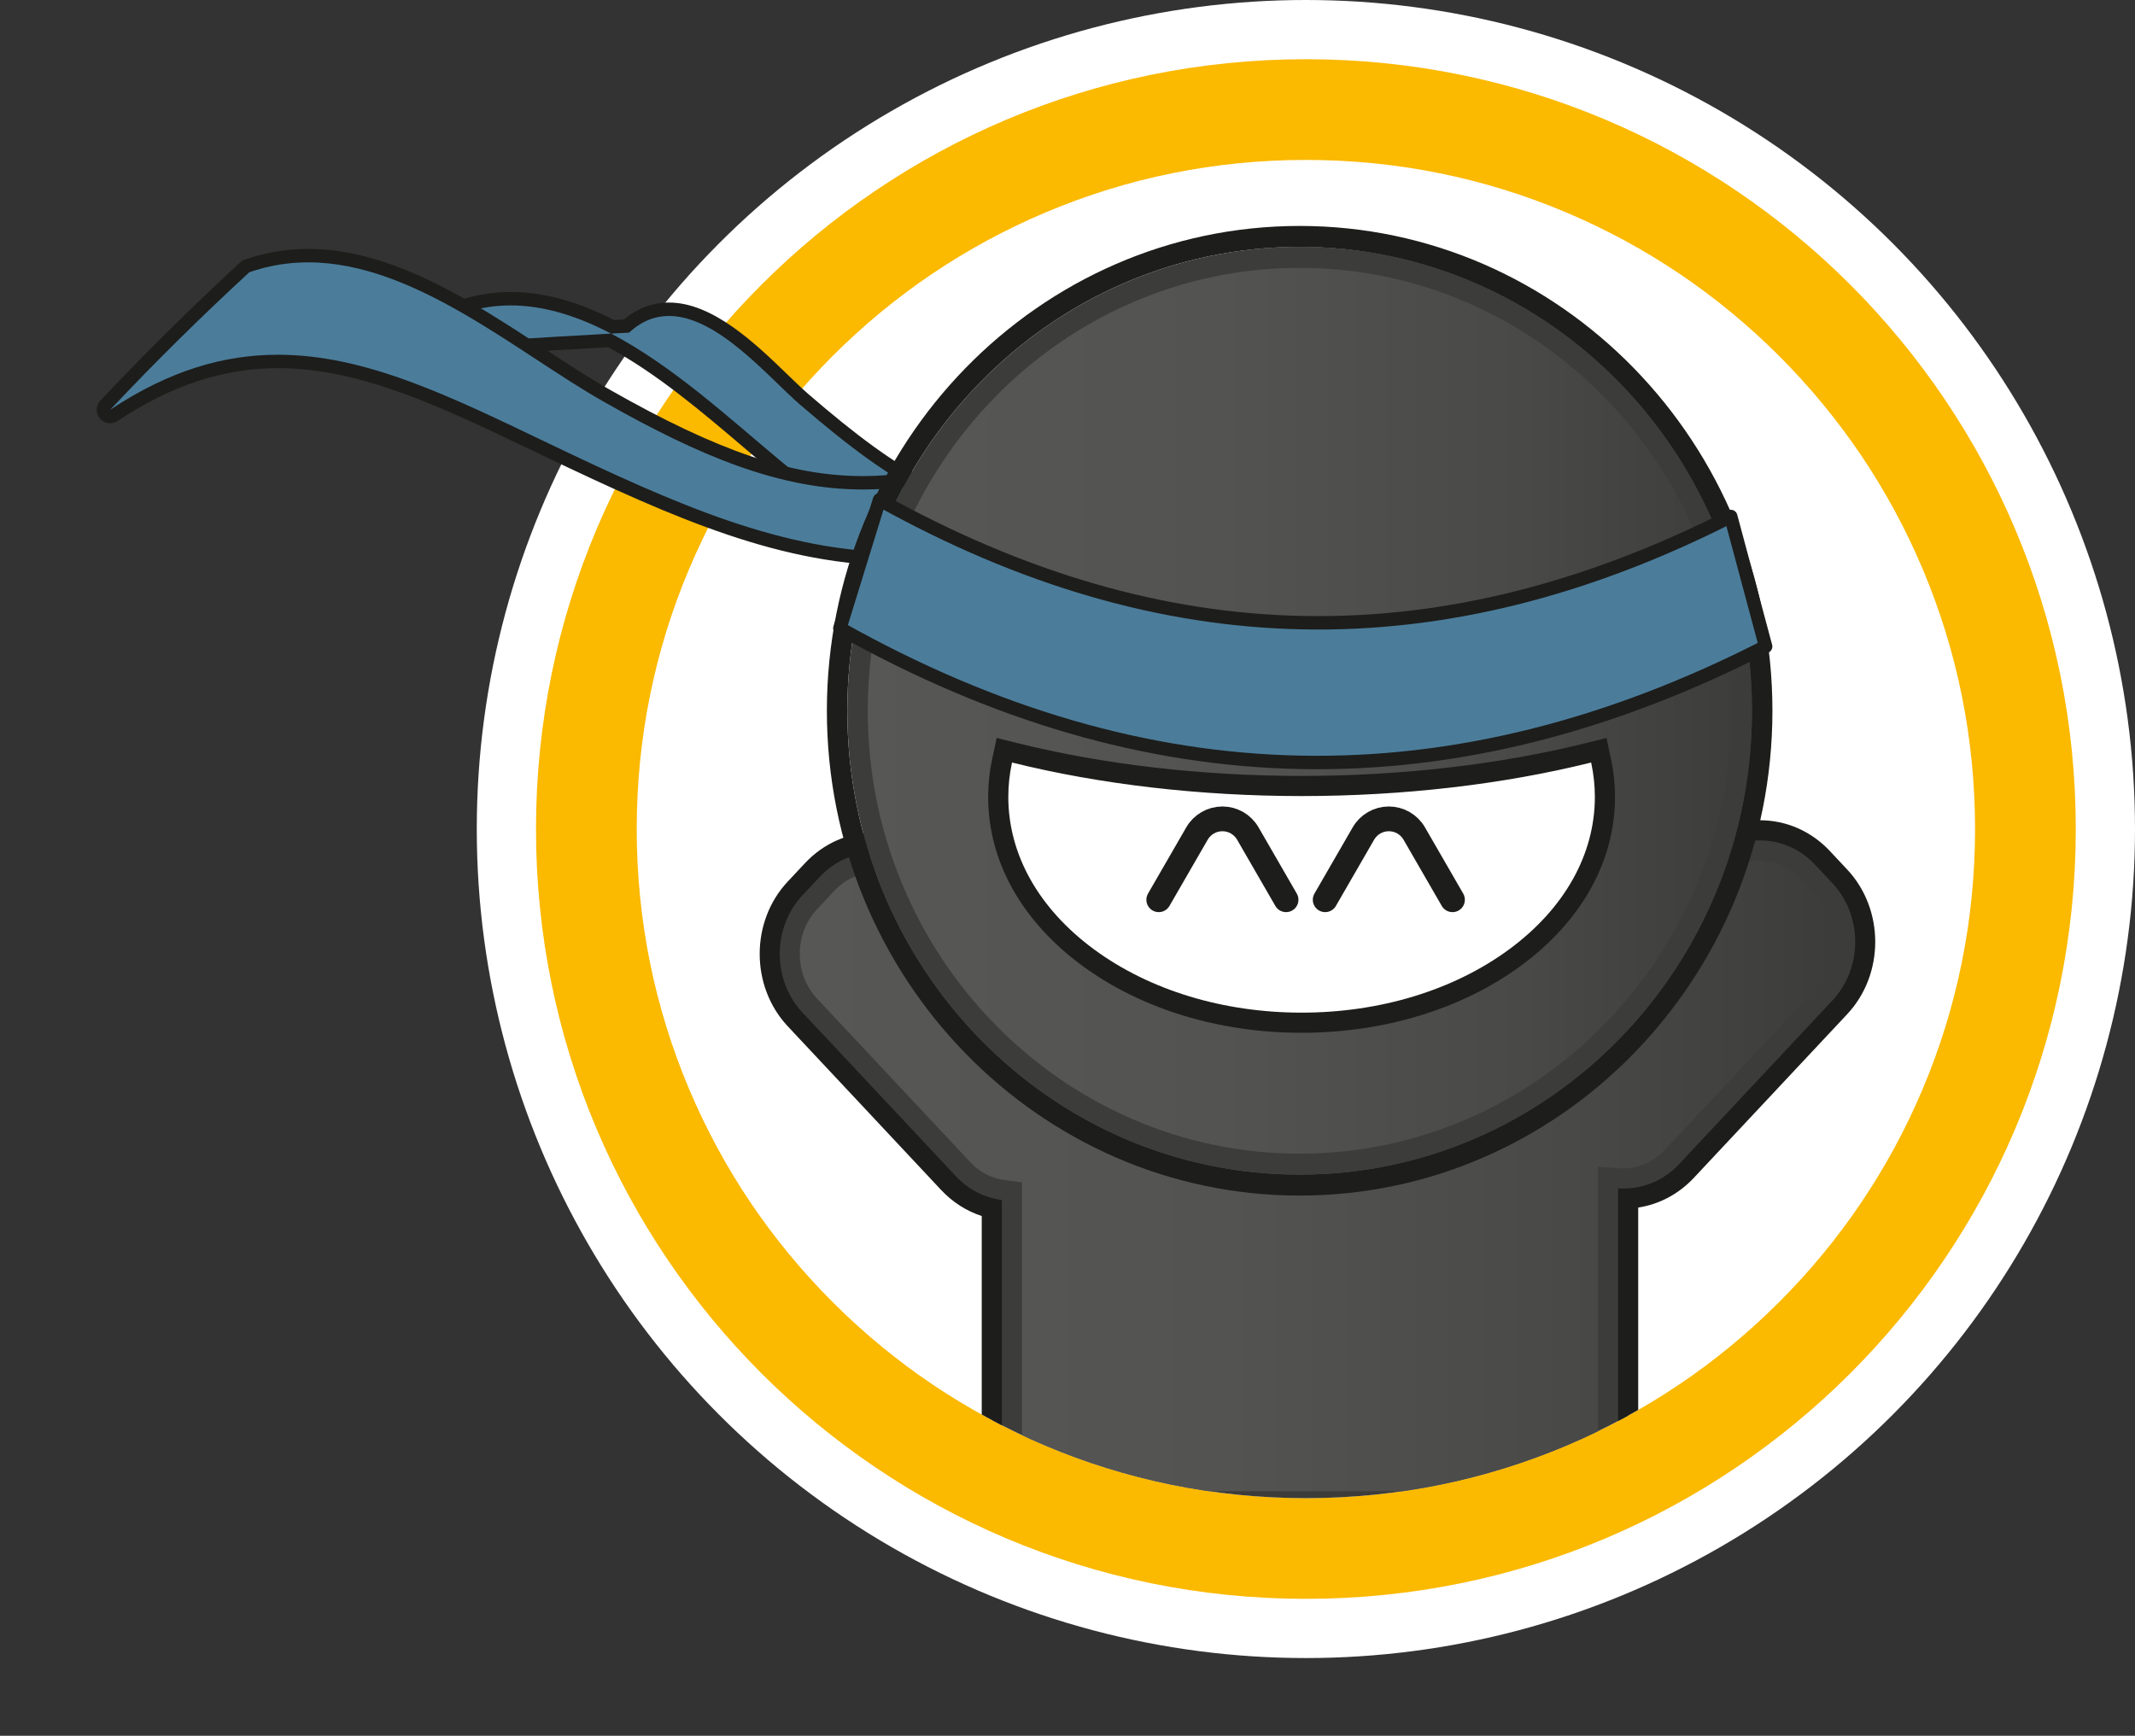 <?xml version="1.0" encoding="UTF-8"?>
<svg id="icons" xmlns="http://www.w3.org/2000/svg" width="901.264" height="732.823" xmlns:xlink="http://www.w3.org/1999/xlink" version="1.1" viewBox="0 0 901.264 732.823">
  <rect x="0" y="0" width="901.264" height="732.823" fill="#333333" stroke="none"/>
  <!-- Generator: Adobe Illustrator 29.7.0, SVG Export Plug-In . SVG Version: 2.1.1 Build 138)  -->
  <defs>
    <style>
      .st0, .st1 {
        fill: none;
      }

      .st2 {
        fill: #3c3c3b;
      }

      .st3 {
        fill: url(#Unbenannter_Verlauf_4);
      }

      .st4 {
        fill: url(#Unbenannter_Verlauf_6);
      }

      .st5 {
        fill: #1d1d1b;
      }

      .st6, .st7 {
        fill: #4b7d9b;
      }

      .st7 {
        stroke-width: 5.669px;
      }

      .st7, .st1 {
        stroke: #1d1d1b;
        stroke-linecap: round;
        stroke-linejoin: round;
      }

      .st8 {
        fill: #fff;
      }

      .st9 {
        fill: #fbb900;
      }

      .st1 {
        stroke-width: 10.443px;
      }

      .st10 {
        clip-path: url(#clippath);
      }
    </style>
    <clipPath id="clippath">
      <path class="st0" d="M551.264,67.5c-60.05,0-115.712,18.751-161.483,50.697v-38.312H0v153.299h293.979c-16.191,35.603-25.215,75.155-25.215,116.816,0,156.02,126.479,282.5,282.5,282.5s282.5-126.48,282.5-282.5c0-156.021-126.479-282.5-282.5-282.5Z"/>
    </clipPath>
    <linearGradient id="Unbenannter_Verlauf_6" data-name="Unbenannter Verlauf 6" x1="337.614" y1="539.555" x2="774.688" y2="539.555" gradientUnits="userSpaceOnUse">
      <stop offset="0" stop-color="#575756"/>
      <stop offset=".412" stop-color="#535352"/>
      <stop offset=".743" stop-color="#494948"/>
      <stop offset="1" stop-color="#3c3c3b"/>
    </linearGradient>
    <linearGradient id="Unbenannter_Verlauf_4" data-name="Unbenannter Verlauf 4" x1="-2059.697" y1="300.071" x2="-1677.804" y2="300.071" gradientTransform="translate(-1319.296) rotate(-180) scale(1 -1)" gradientUnits="userSpaceOnUse">
      <stop offset="0" stop-color="#3c3c3b"/>
      <stop offset=".257" stop-color="#494948"/>
      <stop offset=".588" stop-color="#535352"/>
      <stop offset="1" stop-color="#575756"/>
    </linearGradient>
  </defs>
  <circle class="st8" cx="551.264" cy="350" r="350"/>
  <path class="st9" d="M551.264,67.52c38.154,0,75.143,7.463,109.941,22.181,33.633,14.225,63.846,34.599,89.803,60.555,25.956,25.956,46.33,56.17,60.555,89.803,14.718,34.798,22.181,71.788,22.181,109.941s-7.463,75.143-22.181,109.941c-14.225,33.632-34.599,63.846-60.555,89.803-25.956,25.956-56.17,46.33-89.803,60.555-34.798,14.718-71.788,22.181-109.941,22.181-38.153,0-75.143-7.463-109.941-22.181-33.633-14.225-63.846-34.599-89.803-60.555-25.956-25.956-46.33-56.17-60.555-89.803-14.718-34.798-22.181-71.788-22.181-109.941s7.463-75.143,22.181-109.941c14.225-33.632,34.599-63.846,60.555-89.803,25.956-25.956,56.17-46.33,89.803-60.555,34.798-14.718,71.788-22.181,109.941-22.181M551.264,25c-179.492,0-325,145.507-325,325s145.508,325,325,325c179.493,0,325-145.507,325-325S730.756,25,551.264,25h0Z"/>
  <g class="st10">
    <g>
      <g>
        <g>
          <path class="st2" d="M639.696,728.571c-20.561,0-37.288-17.632-37.288-39.305v-46.94h-98.832v46.94c0,21.673-16.73,39.305-37.294,39.305h-10.309c-20.563,0-37.293-17.632-37.293-39.305v-179.105c-6.958-1.636-13.227-5.288-18.286-10.686l-64.77-69.131c-14.264-15.231-14.264-40.012-.002-55.24l7.292-7.785c7.065-7.536,16.492-11.686,26.545-11.686s19.477,4.15,26.535,11.687l31.863,34.014c1.154-.337,2.357-.51,3.578-.51h243.105c1.638,0,3.248.316,4.746.916l37.018-39.516c7.062-7.536,16.485-11.685,26.538-11.685s19.478,4.149,26.537,11.684l7.294,7.784c14.268,15.233,14.268,40.013.001,55.24l-64.766,69.133c-6.595,7.035-15.273,11.109-24.612,11.598v183.287c0,21.673-16.729,39.305-37.29,39.305h-10.312Z"/>
          <path class="st5" d="M742.843,354.792c8.865,0,17.188,3.672,23.435,10.339l7.294,7.784c12.766,13.63,12.766,35.802.001,49.426l-64.766,69.134c-6.229,6.645-14.546,10.303-23.418,10.303-.714,0-1.437-.024-2.147-.071l-.196-.014v187.574c0,19.328-14.821,35.053-33.038,35.053h-10.312c-18.216,0-33.036-15.725-33.036-35.053v-51.192h-107.336v51.192c0,19.328-14.822,35.053-33.042,35.053h-10.309c-18.219,0-33.041-15.725-33.041-35.053v-182.649l-.2-.027c-7.371-.995-14.023-4.461-19.235-10.021l-64.77-69.131c-12.762-13.628-12.762-35.801-.001-49.427l7.292-7.784c6.252-6.669,14.576-10.341,23.441-10.341,8.863,0,17.186,3.673,23.432,10.342l33.924,36.213c1.331-.862,2.917-1.363,4.621-1.363h243.105c2.112,0,4.045.771,5.532,2.045l39.335-41.99c6.248-6.668,14.57-10.34,23.435-10.34M742.843,346.288c-11.241,0-21.767,4.627-29.64,13.029l-35.229,37.607c-1.123-.232-2.273-.35-3.433-.35h-243.105c-.703,0-1.401.043-2.092.128l-30.247-32.288c-7.871-8.404-18.397-13.032-29.638-13.032-11.241,0-21.769,4.627-29.646,13.029l-7.294,7.786c-15.764,16.832-15.763,44.22-0,61.053l64.771,69.132c4.837,5.161,10.67,8.89,17.137,11v175.884c0,24.017,18.637,43.557,41.545,43.557h10.309c22.908,0,41.546-19.539,41.546-43.557v-42.688h90.328v42.688c0,24.017,18.635,43.557,41.54,43.557h10.312c22.906,0,41.542-19.539,41.542-43.557v-179.454c8.892-1.368,17.062-5.695,23.462-12.521l64.768-69.136c15.768-16.829,15.768-44.218-0-61.053l-7.295-7.786c-7.872-8.401-18.398-13.028-29.64-13.028h0Z"/>
        </g>
        <path class="st4" d="M431.436,413.581h243.106v11.425s.064.391.064.391l51.008-54.452c4.622-4.932,10.74-7.649,17.229-7.649,6.488,0,12.607,2.717,17.229,7.649l7.294,7.785c9.762,10.422,9.762,27.378,0,37.797l-64.765,69.133c-4.602,4.909-10.711,7.614-17.212,7.614-.527,0-1.055-.018-1.582-.053l-9.201-.631-.064-.391v197.069c0,14.64-11.007,26.549-24.535,26.549h-10.311c-13.527,0-24.532-11.909-24.532-26.549v-59.697s-124.345,0-124.345,0v59.697c0,14.64-11.007,26.549-24.537,26.549h-10.309c-13.53,0-24.537-11.909-24.537-26.549v-190.322s-.064.234-.064.234l-7.499-1.015c-5.416-.732-10.314-3.295-14.171-7.41l-64.768-69.13c-9.759-10.422-9.759-27.378,0-37.8l7.291-7.782c4.625-4.935,10.746-7.652,17.235-7.652,6.486,0,12.604,2.717,17.226,7.652l29.836,31.85,14.85,15.853.064-.234v-9.929"/>
      </g>
      <g>
        <g>
          <path class="st6" d="M503.894,282.091c-68.284,0-116.408-35.619-176.94-85.939-3.63-3.018-7.327-6.163-11.241-9.492-17.585-14.959-37.489-31.892-58.364-42.945-28.05,1.525-57.05,3.394-86.206,5.556-.071.005-.142.008-.211.008-1.144,0-2.185-.691-2.623-1.763-.465-1.137-.145-2.443.794-3.237,14.257-12.057,29.889-18.17,46.462-18.17,13.49,0,27.573,3.88,43.031,11.86,1.942-.105,3.886-.208,5.829-.311,5.393-4.713,11.44-7.101,17.989-7.101,17.442,0,35.133,17.107,48.05,29.598,3.316,3.207,6.448,6.235,9.122,8.537,39.57,34.046,65.946,50.249,108.82,50.248,12.041-0,25.848-1.271,42.21-3.883.149-.023.299-.035.447-.035.555,0,1.101.163,1.568.474,25.336,16.832,50.389,34.587,74.461,52.772.865.653,1.281,1.743,1.072,2.807-.208,1.064-1.006,1.916-2.054,2.194-22.351,5.936-42.701,8.821-62.217,8.821Z"/>
          <path class="st5" d="M215.564,128.943c14.37,0,28.621,4.689,42.412,11.898-29.041,1.573-58.026,3.45-87.043,5.602,14.744-12.469,29.752-17.5,44.631-17.5M282.413,133.393c20.606,0,42.236,26.186,55.324,37.449,41.237,35.481,68.025,50.934,110.669,50.934,12.579,0,26.543-1.346,42.657-3.919,25.277,16.794,50.071,34.354,74.32,52.673-22.464,5.966-42.719,8.726-61.489,8.726-66.89,0-114.757-35.098-175.128-85.284-20.395-16.953-44.768-39.527-70.791-53.13,2.532-.137,5.065-.272,7.598-.404,5.394-4.996,11.076-7.044,16.84-7.044M215.564,123.274c-17.262,0-33.51,6.339-48.292,18.84-1.875,1.586-2.516,4.2-1.587,6.474.876,2.143,2.958,3.524,5.246,3.524.14,0,.28-.005.421-.016,28.877-2.141,57.586-3.994,85.361-5.509,20.352,10.917,39.887,27.534,57.165,42.232,3.92,3.335,7.622,6.484,11.265,9.512,33.124,27.536,59.073,47.527,86.051,62.091,30.966,16.717,60.423,24.503,92.702,24.503,19.764,0,40.353-2.917,62.944-8.916,2.096-.557,3.691-2.26,4.108-4.388.417-2.128-.416-4.308-2.146-5.615-24.114-18.216-49.213-36.005-74.6-52.872-.935-.621-2.028-.947-3.137-.947-.298,0-.596.023-.894.071-16.216,2.589-29.877,3.848-41.763,3.848-41.982,0-67.943-15.982-106.971-49.562-2.612-2.248-5.716-5.249-9.001-8.426-13.264-12.827-31.431-30.394-50.02-30.394-6.95,0-13.365,2.405-19.096,7.155-1.37.072-2.74.145-4.109.219-15.601-7.954-29.893-11.823-43.644-11.823h0Z"/>
        </g>
        <g>
          <path class="st6" d="M380.24,236.007c-49.424,0-93.363-19.204-150.041-46.333l-3.691-1.768c-39.549-18.947-73.704-35.311-109.173-35.311-23.595,0-46.255,7.452-69.277,22.783-.481.32-1.027.476-1.569.476-.811,0-1.611-.347-2.168-1.006-.93-1.101-.885-2.725.104-3.773,19.009-20.159,38.833-39.75,58.92-58.228.285-.262.62-.463.986-.59,8.251-2.875,16.919-4.333,25.764-4.333,34.598,0,68.207,22.022,97.859,41.453,9.819,6.434,19.094,12.512,28.033,17.598,46.01,26.177,77.402,36.856,108.348,36.856h.009c27.6-.002,55.412-8.813,87.526-27.729.44-.259.938-.392,1.438-.392.263,0,.527.037.784.11.749.216,1.375.729,1.733,1.421,6.845,13.225,9.451,20.577,12.678,35.755.279,1.311-.398,2.638-1.624,3.181-30.108,13.343-58.448,19.83-86.639,19.83Z"/>
          <path class="st5" d="M130.093,110.758c44.811,0,87.954,37.892,124.491,58.68,40.884,23.261,74.692,37.227,109.759,37.227,27.539,0,55.857-8.62,88.964-28.12,6.834,13.204,9.316,20.428,12.422,35.042-31.133,13.797-58.932,19.587-85.49,19.587-49.501,0-94.658-20.132-148.817-46.056-40.962-19.607-76.853-37.356-114.088-37.356-22.639,0-45.776,6.562-70.849,23.259,18.917-20.062,38.519-39.452,58.777-58.086,8.316-2.898,16.598-4.175,24.831-4.175M130.093,105.089c-9.163,0-18.145,1.511-26.696,4.491-.731.255-1.403.657-1.973,1.181-20.14,18.526-40.011,38.164-59.063,58.369-1.977,2.097-2.067,5.344-.207,7.547,1.114,1.319,2.715,2.012,4.335,2.012,1.084,0,2.177-.31,3.139-.951,22.542-15.011,44.689-22.308,67.707-22.308,34.825,0,68.711,16.235,107.948,35.033l3.691,1.768c57.019,27.292,101.245,46.611,151.265,46.611,28.595,0,57.311-6.566,87.788-20.073,2.45-1.086,3.806-3.74,3.248-6.362-3.289-15.476-5.948-22.974-12.933-36.469-.716-1.383-1.969-2.411-3.466-2.842-.515-.148-1.043-.222-1.569-.222-1.003,0-1.997.266-2.877.784-31.663,18.65-59.018,27.336-86.087,27.336-30.42,0-61.407-10.57-106.955-36.485-8.863-5.043-18.102-11.096-27.883-17.506-29.984-19.647-63.969-41.916-99.412-41.916h0Z"/>
        </g>
        <g>
          <path class="st3" d="M549.456,104.239c-105.459,0-190.948,87.676-190.948,195.834,0,108.154,85.489,195.831,190.948,195.831,105.459,0,190.945-87.676,190.945-195.831,0-108.157-85.486-195.834-190.945-195.834"/>
          <path class="st5" d="M548.63,104.239c105.459,0,190.948,87.676,190.948,195.833,0,108.154-85.489,195.831-190.948,195.831-105.459,0-190.945-87.676-190.945-195.831,0-108.157,85.486-195.833,190.945-195.833M548.63,95.389c-110.047,0-199.574,91.821-199.574,204.683,0,112.859,89.527,204.68,199.574,204.68,110.047,0,199.577-91.821,199.577-204.68,0-112.862-89.53-204.683-199.577-204.683"/>
        </g>
        <g>
          <path class="st8" d="M549.445,431.774c-33.922,0-65.87-9.734-89.959-27.41-24.565-18.025-38.095-42.151-38.095-67.935,0-5.079.543-10.177,1.613-15.153l.973-4.539,4.302,1.071c36.892,9.174,78.789,14.023,121.166,14.023,42.373,0,84.272-4.849,121.169-14.022l4.307-1.072.971,4.54c1.069,5.006,1.611,10.105,1.611,15.152,0,25.784-13.53,49.911-38.098,67.935-24.086,17.675-56.034,27.41-89.96,27.41Z"/>
          <path class="st5" d="M671.682,321.925l.051.239c1.007,4.715,1.518,9.514,1.518,14.265,0,24.395-12.913,47.304-36.361,64.507-23.363,17.144-54.417,26.585-87.444,26.585-33.024,0-64.079-9.442-87.445-26.586-23.446-17.203-36.358-40.113-36.358-64.507,0-4.778.511-9.575,1.52-14.265l.051-.239.04.01c37.221,9.256,79.474,14.148,122.192,14.148,42.714,0,84.968-4.892,122.196-14.148l.04-.01M678.159,311.55l-8.571,2.133c-36.566,9.092-78.112,13.897-120.143,13.897-42.034,0-83.579-4.805-120.139-13.897l-8.565-2.133-1.893,8.832c-1.136,5.28-1.709,10.681-1.709,16.047,0,27.174,14.146,52.516,39.831,71.363,24.813,18.207,57.655,28.233,92.475,28.233s67.665-10.027,92.475-28.233c25.688-18.847,39.834-44.189,39.834-71.363,0-5.351-.575-10.749-1.705-16.041l-1.89-8.838h0Z"/>
        </g>
        <path class="st2" d="M548.63,113.089c100.532,0,182.319,83.88,182.319,186.984,0,103.101-81.787,186.981-182.319,186.981-100.529,0-182.316-83.88-182.316-186.981,0-103.104,81.787-186.984,182.316-186.984M548.63,104.239c-105.459,0-190.945,87.676-190.945,195.834,0,108.154,85.486,195.831,190.945,195.831,105.459,0,190.948-87.676,190.948-195.831,0-108.157-85.489-195.834-190.948-195.834"/>
        <path class="st7" d="M354.529,265.265c129.85,72.915,258.339,75.42,390.813,7.658-5.888-21.953-8.836-32.924-14.727-54.877-122.466,62.101-239.267,59.812-359.328-7.041-6.708,21.705-10.056,32.558-16.758,54.26"/>
      </g>
      <path class="st1" d="M613.151,379.86l-16.142-27.959c-2.213-3.834-6.304-6.196-10.731-6.196h-0c-4.427,0-8.518,2.362-10.731,6.196l-16.142,27.959"/>
      <path class="st1" d="M542.897,379.86l-16.142-27.959c-2.213-3.834-6.304-6.196-10.731-6.196h-0c-4.427,0-8.518,2.362-10.731,6.196l-16.142,27.959"/>
    </g>
  </g>
</svg>